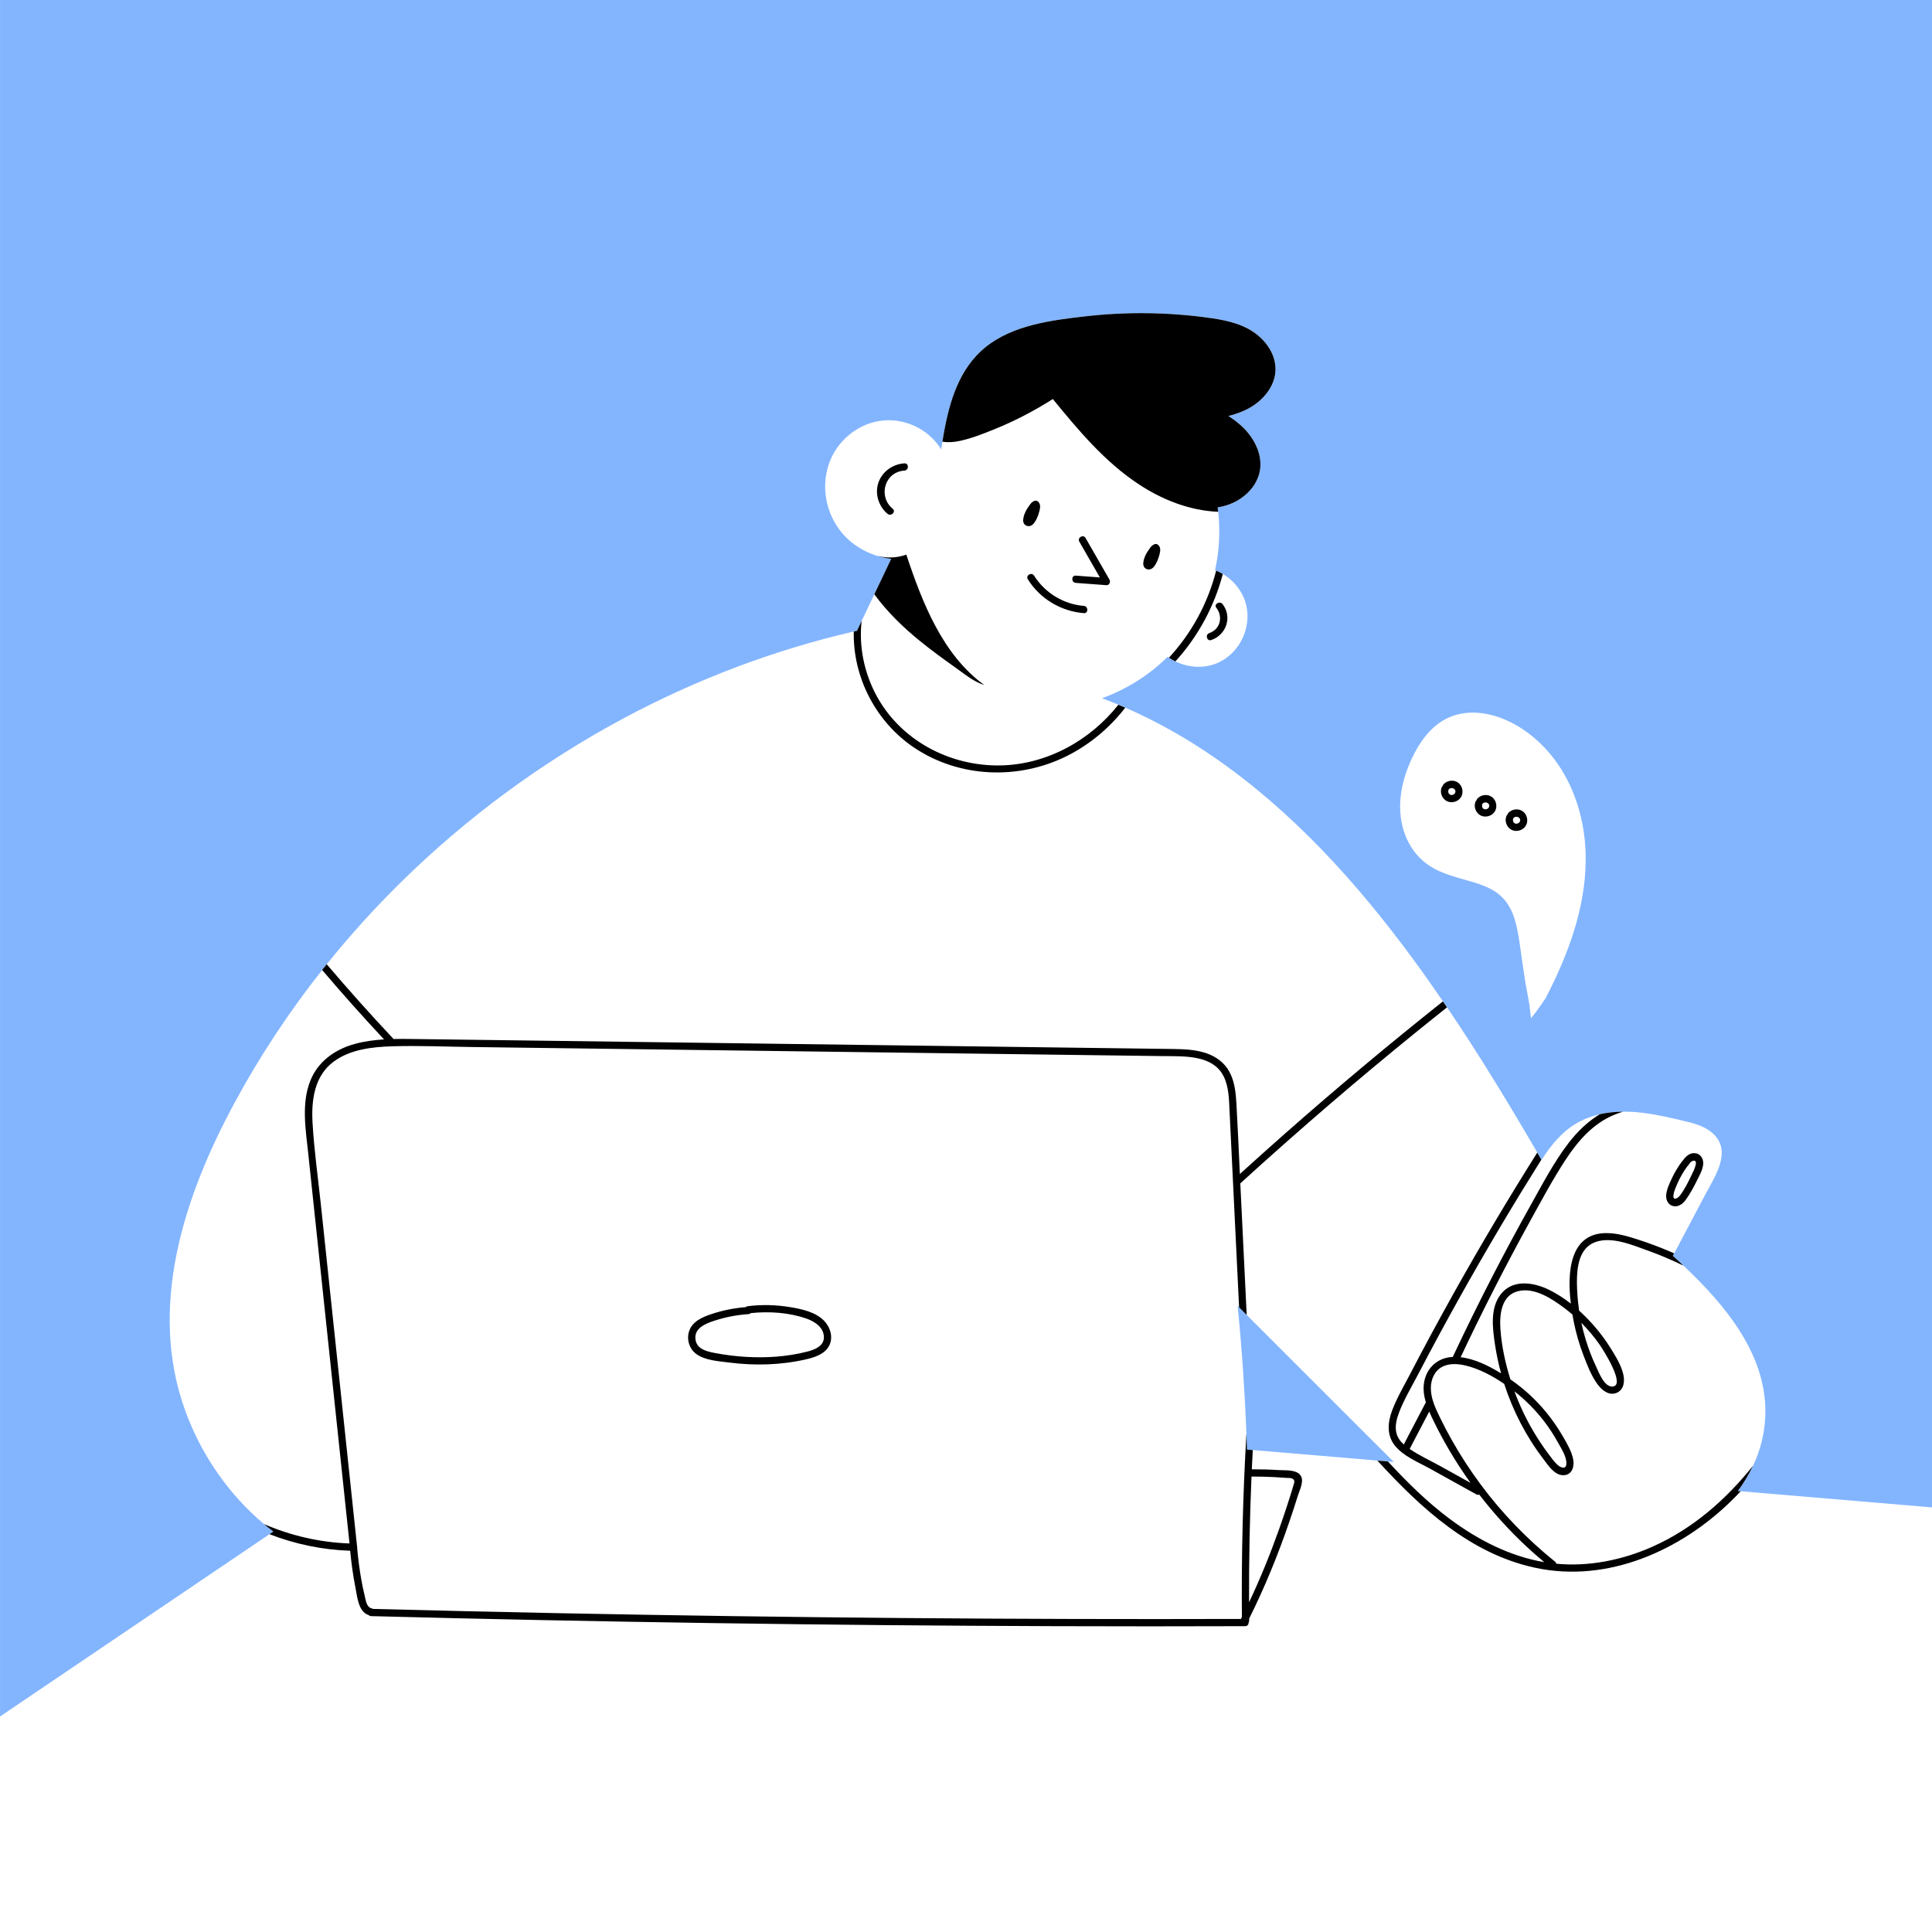 <svg width="392" height="392" viewBox="0 0 392 392" fill="none" xmlns="http://www.w3.org/2000/svg">
<path d="M281.742 296.542L282.801 296.629C280.188 294.019 277.578 291.41 274.965 288.8C267.627 281.466 260.29 274.132 252.95 266.798C252.434 266.282 251.921 265.77 251.405 265.254C251.307 265.156 251.21 265.058 251.115 264.964C251.328 267.115 251.523 269.266 251.705 271.418C251.898 273.684 252.069 275.953 252.221 278.219C252.508 282.427 252.734 286.638 252.896 290.85C252.936 291.939 252.977 293.025 253.01 294.114C253.401 294.148 253.789 294.178 254.18 294.212C262.61 294.923 271.04 295.635 279.47 296.346C280.181 296.407 280.896 296.467 281.607 296.525C281.655 296.528 281.698 296.531 281.746 296.535L281.742 296.542Z" fill="#83B5FF"/>
<path d="M0.003 0V348.277C2.974 346.267 5.948 344.254 8.919 342.244C24.173 331.923 39.428 321.605 54.679 311.284C54.942 311.108 55.201 310.93 55.464 310.754C55.08 310.461 54.699 310.164 54.325 309.861C54.068 309.655 53.815 309.443 53.562 309.23C46.347 303.167 40.834 295.142 37.61 286.298C29.925 265.22 37.33 242.824 47.476 223.972C52.622 214.412 58.63 205.325 65.364 196.811C65.671 196.42 65.981 196.032 66.295 195.644C70.958 189.841 75.962 184.311 81.263 179.088C94.656 165.891 109.958 154.615 126.534 145.744C141.245 137.87 156.972 131.895 173.231 128.132C173.447 128.082 173.663 128.031 173.879 127.98C174.196 127.313 174.513 126.645 174.833 125.978C175.689 124.177 176.549 122.376 177.406 120.576C177.645 120.07 177.888 119.564 178.127 119.058C178.92 117.396 179.712 115.73 180.504 114.068C180.612 113.839 180.724 113.613 180.831 113.383C179.924 113.276 179.028 113.09 178.154 112.834C177.975 112.78 177.797 112.723 177.621 112.662C177.554 112.642 177.487 112.621 177.419 112.598C176.971 112.449 176.539 112.274 176.121 112.079C174.954 111.556 173.852 110.892 172.84 110.082C166.363 104.903 165.435 94.831 171.471 88.961C174.253 86.253 178.083 84.847 181.954 85.376C184.503 85.727 186.908 86.847 188.786 88.556C188.867 88.63 188.941 88.704 189.018 88.782C189.767 89.5 190.428 90.31 190.971 91.207C191.052 90.677 191.133 90.144 191.22 89.612C191.298 89.129 191.379 88.647 191.463 88.165C192.626 81.536 194.585 74.782 199.98 70.425C205.517 65.954 213.34 64.966 220.182 64.184C228.291 63.257 236.512 63.321 244.601 64.386C247.986 64.832 251.56 65.442 254.43 67.428C256.861 69.11 258.793 71.821 258.803 74.87C258.813 77.803 256.969 80.383 254.666 82.038C253.041 83.208 251.179 83.91 249.251 84.399C250.755 85.376 252.154 86.496 253.287 87.895C254.888 89.878 255.974 92.407 255.704 94.993C255.465 97.279 254.157 99.275 252.373 100.678C251.415 101.43 250.397 101.98 249.338 102.364C248.6 102.634 247.838 102.823 247.066 102.941C247.106 103.241 247.14 103.538 247.17 103.838C247.494 106.781 247.46 109.755 247.062 112.702C246.927 113.7 246.749 114.692 246.533 115.673C246.61 115.703 246.691 115.737 246.769 115.771C247.234 115.966 247.683 116.196 248.114 116.455C249.504 117.291 250.697 118.451 251.587 119.824C254.565 124.433 253.01 130.671 248.526 133.699C245.504 135.739 241.64 135.732 238.498 134.195C238.046 133.972 237.607 133.723 237.189 133.44C237.098 133.379 237.011 133.318 236.923 133.254C236.822 133.355 236.721 133.456 236.62 133.554C232.907 137.145 228.439 139.92 223.594 141.667C224.713 142.085 225.826 142.527 226.929 142.989C227.394 143.184 227.859 143.38 228.325 143.582C234.647 146.334 240.676 149.746 246.358 153.664C262.253 164.623 275.346 179.135 286.723 194.619C288.793 197.438 290.806 200.291 292.779 203.177C293.055 203.578 293.331 203.983 293.605 204.384C300.092 213.96 306.094 223.857 311.921 233.858C312.197 234.337 312.477 234.812 312.754 235.291C312.764 235.308 312.774 235.325 312.784 235.342C314.665 232.385 316.894 229.643 319.953 227.873C321.416 227.023 322.987 226.447 324.606 226.079C326.147 225.728 327.735 225.57 329.327 225.556C330.787 225.543 332.247 225.647 333.676 225.833C336.357 226.184 338.994 226.804 341.62 227.428C343.735 227.93 345.936 228.49 347.575 230.004C351.487 233.615 347.936 238.714 346.007 242.362C343.903 246.344 341.796 250.326 339.692 254.309C339.604 254.474 339.52 254.636 339.432 254.801C339.945 255.273 340.457 255.745 340.97 256.224C341.172 256.413 341.378 256.605 341.58 256.8C350.188 264.94 358.868 275.241 358.15 287.832C357.954 291.265 357.074 294.471 355.678 297.428C354.832 299.219 353.8 300.922 352.616 302.523C352.808 302.54 353.004 302.557 353.196 302.574C366.131 303.666 379.065 304.756 392 305.848V0H0.003ZM313.651 202.456C312.936 203.538 312.194 204.6 311.408 205.639C311.169 205.959 310.902 206.279 310.633 206.606C310.474 205.328 310.373 204.04 310.137 202.793C309.928 201.68 309.716 200.571 309.513 199.455C309.314 198.143 309.119 196.831 308.92 195.52C308.461 192.485 308.181 189.332 307.284 186.388C306.519 183.883 305.086 181.833 302.78 180.545C300.645 179.351 298.217 178.805 295.891 178.117C293.827 177.507 291.726 176.802 289.929 175.592C288.048 174.327 286.554 172.547 285.579 170.503C283.263 165.641 283.86 160.104 285.869 155.246C287.677 150.876 290.57 146.445 295.361 145.066C300.271 143.653 305.615 145.541 309.625 148.414C317.933 154.369 321.817 164.559 321.736 174.546C321.659 184.439 318.125 193.756 313.644 202.452L313.651 202.456Z" fill="#83B5FF"/>
<path d="M189.012 88.782C188.934 88.708 188.857 88.63 188.779 88.556C188.833 88.641 188.911 88.715 189.012 88.779V88.782Z" fill="black"/>
<path d="M194.774 89.453C197.047 88.971 199.272 88.091 201.424 87.231C205.679 85.528 209.756 83.427 213.617 80.963C218.802 87.299 224.137 93.692 231.029 98.244C235.854 101.43 241.425 103.608 247.164 103.841C247.13 103.541 247.099 103.241 247.059 102.944C247.831 102.826 248.593 102.634 249.332 102.367C250.39 101.983 251.409 101.433 252.366 100.682C254.15 99.279 255.458 97.283 255.698 94.996C255.968 92.41 254.882 89.881 253.28 87.899C252.151 86.499 250.748 85.38 249.244 84.402C251.173 83.913 253.034 83.212 254.659 82.042C256.962 80.383 258.807 77.807 258.797 74.873C258.786 71.825 256.854 69.114 254.423 67.431C251.554 65.445 247.98 64.835 244.594 64.39C236.502 63.324 228.281 63.26 220.175 64.188C213.337 64.97 205.514 65.958 199.974 70.429C194.579 74.785 192.62 81.536 191.456 88.168C191.372 88.651 191.291 89.136 191.214 89.615C192.374 89.811 193.591 89.709 194.771 89.457L194.774 89.453Z" fill="black"/>
<path d="M186.574 129.99C188.921 131.905 191.372 133.689 193.844 135.439C195.675 136.73 197.543 138.329 199.718 138.993C191.295 132.917 187.144 122.332 183.893 112.534C182.109 113.174 180.123 113.289 178.232 112.837C178.205 112.837 178.178 112.837 178.147 112.837C179.024 113.093 179.921 113.279 180.825 113.387C180.717 113.616 180.606 113.842 180.498 114.071C179.705 115.734 178.913 117.399 178.121 119.062C177.881 119.567 177.638 120.073 177.399 120.579C179.992 124.12 183.165 127.215 186.567 129.99H186.574Z" fill="black"/>
<path d="M238.484 134.198C243.066 129.171 246.391 123.047 248.104 116.459C247.672 116.199 247.224 115.97 246.759 115.774C245.09 122.366 241.785 128.456 237.176 133.443C237.594 133.726 238.029 133.979 238.484 134.198Z" fill="black"/>
<path d="M245.757 129.865C248.802 128.833 250.077 125.188 248.064 122.579C247.494 121.84 246.216 122.572 246.796 123.32C248.188 125.124 247.605 127.69 245.37 128.446C244.479 128.746 244.86 130.169 245.761 129.862L245.757 129.865Z" fill="black"/>
<path d="M183.502 94.012C181.155 94.167 179.028 95.647 178.238 97.9C177.449 100.152 178.265 102.759 180.086 104.259C180.811 104.856 181.857 103.821 181.125 103.221C178.104 100.729 179.469 95.752 183.502 95.482C184.439 95.421 184.45 93.948 183.502 94.012Z" fill="black"/>
<path d="M185.502 151.709C194.619 157.822 206.579 158.284 216.341 153.455C221.028 151.135 225.118 147.716 228.308 143.589C227.846 143.387 227.377 143.188 226.912 142.996C221.169 150.255 212.389 155.121 203.039 155.303C192.684 155.505 182.602 150.184 177.719 140.922C175.315 136.363 174.239 131.103 174.829 125.981C174.512 126.649 174.196 127.316 173.875 127.984C173.659 128.034 173.444 128.085 173.228 128.136C173.022 137.412 177.719 146.496 185.498 151.712L185.502 151.709Z" fill="black"/>
<path d="M286.224 278.583C284.915 281.092 283.438 283.59 282.44 286.24C281.557 288.591 281.354 291.227 283.007 293.294C284.76 295.486 287.781 296.68 290.172 298.005C293.294 299.738 296.417 301.468 299.536 303.201C299.752 303.319 299.961 303.322 300.139 303.252C303.053 307.035 306.273 310.579 309.766 313.829C310.923 314.905 312.11 315.947 313.323 316.958C306.334 315.768 299.87 312.437 294.218 308.235C289.602 304.803 285.509 300.756 281.607 296.531C280.896 296.471 280.181 296.41 279.47 296.353C288.334 306.04 298.349 315.279 311.493 318.098C326.221 321.258 341.064 314.598 351.456 304.351C352.046 303.768 352.62 303.174 353.186 302.571C352.994 302.554 352.798 302.537 352.606 302.52C353.79 300.918 354.825 299.219 355.668 297.425C350.148 304.317 343.455 310.181 335.268 313.826C329.188 316.53 322.407 317.909 315.761 317.279C315.744 317.134 315.674 316.989 315.519 316.864C309.864 312.305 304.769 307.048 300.436 301.215C298.285 298.319 296.316 295.287 294.542 292.141C293.655 290.57 292.819 288.968 292.037 287.343C291.167 285.539 290.29 283.61 290.317 281.567C290.341 279.817 291.099 278.067 292.731 277.268C294.174 276.566 295.904 276.711 297.415 277.076C300.176 277.74 302.827 279.176 305.201 280.785C306.974 286.294 309.685 291.511 313.195 296.103C314.177 297.388 315.465 299.425 317.333 299.317C318.968 299.222 319.46 297.55 319.214 296.188C318.901 294.444 317.835 292.704 316.955 291.19C315.991 289.535 314.885 287.963 313.667 286.483C311.59 283.958 309.149 281.725 306.455 279.871C305.426 276.573 304.681 273.127 304.432 269.681C304.223 266.781 304.594 262.836 307.986 261.983C311.304 261.147 314.787 263.45 317.312 265.331C317.906 265.773 318.482 266.235 319.042 266.717C319.143 267.311 319.251 267.874 319.356 268.393C319.801 270.564 320.418 272.702 321.204 274.779C321.969 276.802 322.809 279.014 324.073 280.785C324.94 281.999 326.43 283.277 328.015 282.606C329.509 281.975 329.684 280.282 329.37 278.876C328.959 277.035 327.836 275.231 326.855 273.643C325.847 272.008 324.694 270.457 323.429 269.01C322.502 267.948 321.49 266.909 320.408 265.931C320.121 264.036 319.969 262.121 319.956 260.203C319.936 257.148 320.381 253.172 323.736 251.999C327.04 250.846 331.083 252.572 334.175 253.678C336.694 254.578 339.162 255.624 341.566 256.797C341.364 256.605 341.158 256.413 340.956 256.22C340.447 255.745 339.934 255.27 339.419 254.797C339.506 254.632 339.591 254.47 339.678 254.305C339.284 254.13 338.893 253.958 338.495 253.789C336.441 252.926 334.354 252.147 332.233 251.469C330.267 250.839 328.241 250.235 326.16 250.195C318.449 250.036 317.953 258.166 318.719 264.505C317.285 263.382 315.758 262.394 314.16 261.629C311.041 260.142 306.893 259.528 304.499 262.607C302.291 265.449 302.844 269.553 303.339 272.857C303.633 274.81 304.044 276.745 304.567 278.65C302.115 277.157 299.259 275.703 296.359 275.38C300.76 266.049 305.447 256.854 310.424 247.818C312.754 243.589 315.046 239.293 317.693 235.254C320.175 231.467 323.267 227.934 327.546 226.18C328.129 225.941 328.72 225.735 329.313 225.556C327.721 225.573 326.133 225.732 324.592 226.079C322.138 227.573 320.044 229.589 318.246 231.933C315.283 235.8 312.993 240.194 310.623 244.432C307.976 249.163 305.41 253.941 302.921 258.756C300.099 264.225 297.381 269.748 294.765 275.319C290.9 275.491 288.503 278.684 288.884 282.471C288.955 283.182 289.106 283.873 289.309 284.551C289.275 284.592 289.245 284.635 289.218 284.689C287.754 287.488 286.291 290.287 284.824 293.085C284.109 292.441 283.543 291.662 283.317 290.701C282.997 289.336 283.368 287.91 283.853 286.628C284.851 283.988 286.358 281.483 287.663 278.987C293.065 268.636 298.757 258.436 304.722 248.401C307.338 244.001 310.012 239.631 312.737 235.294C312.46 234.816 312.18 234.34 311.904 233.861C306.02 243.208 300.375 252.7 294.987 262.34C291.986 267.712 289.063 273.124 286.22 278.579L286.224 278.583ZM313.317 288.398C314.332 289.727 315.249 291.13 316.055 292.593C316.732 293.824 317.889 295.537 317.818 297.004C317.758 298.254 316.614 297.776 315.984 297.189C315.293 296.545 314.723 295.726 314.16 294.974C313.067 293.517 312.059 292 311.132 290.432C309.604 287.845 308.316 285.121 307.278 282.302C309.533 284.066 311.573 286.129 313.313 288.398H313.317ZM324.565 272.834C325.182 273.721 330.014 281.203 327.148 281.331C325.486 281.405 324.397 278.438 323.847 277.281C323.001 275.491 322.293 273.64 321.719 271.745C321.386 270.645 321.102 269.533 320.86 268.413C322.222 269.775 323.466 271.259 324.565 272.837V272.834ZM289.987 286.399C290.293 287.12 290.637 287.832 290.981 288.533C291.919 290.449 292.93 292.327 294.009 294.168C295.358 296.467 296.815 298.706 298.372 300.874C296.332 299.742 294.292 298.612 292.252 297.479C290.202 296.343 287.967 295.324 286.018 293.989C287.343 291.46 288.665 288.928 289.99 286.399H289.987Z" fill="black"/>
<path d="M339.594 244.729C340.693 244.911 341.533 244.156 342.123 243.32C342.942 242.16 343.637 240.895 344.261 239.621C344.787 238.545 345.582 237.216 345.586 235.989C345.586 235.042 345.006 234.141 344.035 233.993C342.919 233.821 342.133 234.549 341.519 235.372C341.469 235.412 341.422 235.456 341.381 235.514C340.511 236.663 339.759 237.887 339.162 239.202C338.684 240.261 338.06 241.519 338.056 242.706C338.056 243.67 338.603 244.567 339.597 244.736L339.594 244.729ZM339.543 242.446C339.651 241.667 340.046 240.811 340.356 240.096C340.896 238.865 341.58 237.709 342.369 236.623C342.433 236.576 342.494 236.515 342.548 236.441C342.791 236.087 343.023 235.669 343.462 235.541C344.129 235.348 344.183 235.854 344.035 236.441C343.849 237.169 343.472 237.871 343.151 238.548C342.501 239.914 341.782 241.371 340.855 242.574C340.373 243.198 339.375 243.68 339.547 242.443L339.543 242.446Z" fill="black"/>
<path d="M72.098 321.999C72.459 323.82 72.678 327.047 74.805 327.701C74.924 327.823 75.089 327.907 75.305 327.91C98.395 328.514 121.489 328.983 144.587 329.323C167.684 329.664 190.782 329.869 213.879 329.947C226.801 329.991 239.718 329.991 252.639 329.947C253.118 329.947 253.354 329.569 253.347 329.198C253.412 329.094 253.455 328.966 253.452 328.811C253.452 328.676 253.452 328.544 253.452 328.409C256.652 322.01 259.346 315.367 261.659 308.599C262.249 306.87 262.819 305.13 263.362 303.383C263.73 302.213 264.745 300.332 263.763 299.212C262.836 298.157 260.793 298.362 259.532 298.281C257.687 298.163 255.839 298.116 253.992 298.12C254.049 296.818 254.116 295.517 254.184 294.215C253.793 294.181 253.405 294.151 253.014 294.117C252.98 293.028 252.943 291.942 252.899 290.853C252.181 303.245 251.871 315.657 251.979 328.072C251.945 328.14 251.911 328.207 251.877 328.275C251.84 328.345 251.823 328.413 251.81 328.48C228.989 328.548 206.165 328.487 183.343 328.298C160.246 328.106 137.148 327.782 114.054 327.327C101.261 327.074 88.468 326.781 75.675 326.447C75.605 326.396 75.517 326.356 75.412 326.336C74.36 326.11 74.215 324.68 74 323.797C73.733 322.708 73.507 321.608 73.308 320.502C72.934 318.415 72.678 316.311 72.475 314.204C72.482 314.146 72.486 314.089 72.475 314.025C70.014 290.789 67.556 267.557 65.094 244.321C64.514 238.835 63.729 233.329 63.415 227.822C63.152 223.226 63.769 218.263 67.762 215.353C71.117 212.905 75.54 212.416 79.573 212.291C84.978 212.126 90.411 212.369 95.816 212.44C119.18 212.747 142.544 213.053 165.907 213.36C189.271 213.667 212.635 213.974 235.999 214.281C240.211 214.335 246.111 213.957 248.303 218.448C249.345 220.583 249.362 223.071 249.473 225.395C249.611 228.261 249.75 231.123 249.891 233.989C250.397 244.412 250.903 254.835 251.409 265.257C251.925 265.773 252.437 266.286 252.953 266.801C252.548 258.469 252.144 250.134 251.739 241.802C251.712 241.232 251.685 240.666 251.658 240.096C251.678 240.083 251.695 240.069 251.715 240.052C263.494 229.319 275.585 218.924 287.97 208.896C289.838 207.385 291.71 205.881 293.591 204.388C293.318 203.983 293.041 203.582 292.765 203.18C281.874 211.836 271.202 220.768 260.766 229.967C257.677 232.688 254.615 235.436 251.567 238.204C251.348 233.47 251.136 228.736 250.873 224.005C250.748 221.773 250.522 219.443 249.433 217.444C248.418 215.579 246.688 214.341 244.702 213.674C242.635 212.983 240.403 212.878 238.241 212.841C235.274 212.79 232.31 212.763 229.343 212.723L211.33 212.487C199.323 212.328 187.316 212.17 175.305 212.015L103.258 211.067L85.245 210.831C83.454 210.808 81.644 210.771 79.836 210.814C79.813 210.781 79.789 210.744 79.755 210.71C75.143 205.8 70.655 200.776 66.291 195.644C65.981 196.032 65.671 196.42 65.361 196.811C69.437 201.602 73.622 206.296 77.918 210.892C75.901 211.017 73.898 211.28 71.946 211.823C67.96 212.925 64.518 215.356 62.957 219.295C61.116 223.941 62.029 229.218 62.538 234.03C65.047 257.718 67.556 281.405 70.061 305.093C70.348 307.783 70.631 310.478 70.918 313.168C64.922 312.953 59.032 311.597 53.562 309.23C53.815 309.442 54.068 309.652 54.325 309.861C54.699 310.164 55.08 310.461 55.464 310.754C55.201 310.929 54.942 311.108 54.679 311.284C59.885 313.31 65.432 314.46 71.046 314.645C71.292 317.11 71.612 319.568 72.094 321.996L72.098 321.999ZM253.924 299.593C255.475 299.59 257.026 299.62 258.577 299.701C259.403 299.745 260.226 299.799 261.052 299.866C261.362 299.893 261.855 299.843 262.148 299.981C262.779 300.278 262.651 300.679 262.482 301.249C261.575 304.287 260.577 307.301 259.518 310.289C257.731 315.323 255.718 320.276 253.432 325.102C253.401 316.598 253.567 308.094 253.927 299.597L253.924 299.593Z" fill="black"/>
<path d="M160.249 265.207C157.43 264.738 154.581 264.677 151.749 265.018C151.573 265.038 151.432 265.109 151.321 265.21C148.96 265.412 146.63 265.861 144.381 266.613C142.54 267.226 140.473 268.096 139.816 270.103C139.273 271.765 139.859 273.683 141.269 274.719C143.053 276.03 145.74 276.172 147.861 276.445C153.084 277.123 158.442 276.991 163.581 275.798C165.351 275.386 167.367 274.749 168.251 273.006C169.114 271.3 168.436 269.209 167.145 267.921C165.381 266.164 162.613 265.594 160.253 265.203L160.249 265.207ZM163.82 274.23C159.784 275.278 155.535 275.548 151.381 275.309C149.277 275.187 147.183 274.924 145.113 274.533C143.427 274.213 141.36 273.764 141.107 271.738C140.824 269.465 143.177 268.551 144.944 267.972C147.187 267.236 149.503 266.798 151.857 266.636C152.059 266.623 152.214 266.542 152.329 266.427C156.058 266.043 159.969 266.292 163.527 267.503C165.223 268.079 167.121 269.263 167.168 271.273C167.212 273.114 165.307 273.845 163.82 274.233V274.23Z" fill="black"/>
<path d="M218.27 118.266C220.343 118.421 222.414 118.576 224.487 118.731C225.057 118.775 225.384 118.081 225.121 117.625C223.503 114.806 221.884 111.988 220.266 109.169C219.794 108.349 218.526 109.088 218.998 109.91C220.387 112.328 221.773 114.742 223.162 117.16C221.534 117.039 219.902 116.917 218.273 116.796C217.329 116.725 217.332 118.195 218.273 118.266H218.27Z" fill="black"/>
<path d="M208.552 106.741C209.179 106.822 209.634 106.427 209.958 105.932C210.329 105.365 210.605 104.711 210.791 104.06C210.956 103.484 211.202 102.668 210.882 102.111C210.484 101.42 209.965 101.491 209.503 101.848C209.415 101.889 209.331 101.949 209.253 102.044C209.186 102.125 209.118 102.209 209.051 102.293C208.983 102.374 208.923 102.455 208.862 102.539C208.215 103.42 207.628 104.515 207.598 105.578C207.581 106.168 207.958 106.663 208.552 106.741Z" fill="black"/>
<path d="M232.921 115.531C233.548 115.612 234.003 115.218 234.327 114.722C234.698 114.156 234.974 113.501 235.16 112.851C235.325 112.274 235.571 111.458 235.251 110.902C234.853 110.21 234.333 110.281 233.871 110.639C233.784 110.679 233.7 110.74 233.622 110.834C233.555 110.915 233.487 110.999 233.42 111.084C233.352 111.165 233.292 111.246 233.231 111.33C232.583 112.21 231.997 113.306 231.966 114.368C231.95 114.958 232.327 115.454 232.921 115.531Z" fill="black"/>
<path d="M208.545 117.544C211.034 121.496 215.259 124.032 219.908 124.406C220.852 124.484 220.846 123.01 219.908 122.936C215.795 122.606 212.011 120.293 209.816 116.803C209.314 116.003 208.039 116.742 208.548 117.544H208.545Z" fill="black"/>
<path d="M295.931 158.864C295.031 158.139 293.665 158.284 292.897 159.127C292.795 159.238 292.741 159.356 292.714 159.477C292.627 159.555 292.553 159.653 292.502 159.781C292.107 160.802 292.58 162.047 293.554 162.546C294.545 163.052 295.86 162.674 296.44 161.73C297 160.816 296.757 159.531 295.931 158.867V158.864ZM295.173 160.985C294.987 161.268 294.539 161.393 294.235 161.244C293.824 161.045 293.773 160.563 293.918 160.182C293.925 160.175 293.932 160.172 293.938 160.165C294.545 159.501 295.702 160.172 295.176 160.985H295.173Z" fill="black"/>
<path d="M302.793 161.774C301.893 161.049 300.527 161.194 299.758 162.037C299.657 162.148 299.603 162.266 299.576 162.387C299.488 162.465 299.414 162.563 299.364 162.691C298.969 163.712 299.441 164.957 300.416 165.456C301.407 165.961 302.722 165.584 303.302 164.64C303.862 163.726 303.619 162.441 302.793 161.777V161.774ZM302.034 163.895C301.849 164.178 301.4 164.303 301.097 164.154C300.685 163.955 300.635 163.473 300.78 163.092C300.787 163.085 300.793 163.082 300.8 163.075C301.407 162.411 302.564 163.082 302.038 163.895H302.034Z" fill="black"/>
<path d="M309.065 164.687C308.164 163.962 306.799 164.107 306.03 164.95C305.929 165.061 305.875 165.179 305.848 165.301C305.76 165.378 305.686 165.476 305.636 165.604C305.241 166.626 305.713 167.87 306.688 168.369C307.679 168.875 308.994 168.497 309.574 167.553C310.134 166.639 309.891 165.355 309.065 164.69V164.687ZM308.306 166.808C308.121 167.091 307.672 167.216 307.369 167.067C306.957 166.868 306.907 166.386 307.052 166.005C307.058 165.999 307.065 165.995 307.072 165.988C307.679 165.324 308.836 165.995 308.309 166.808H308.306Z" fill="black"/>
</svg>
